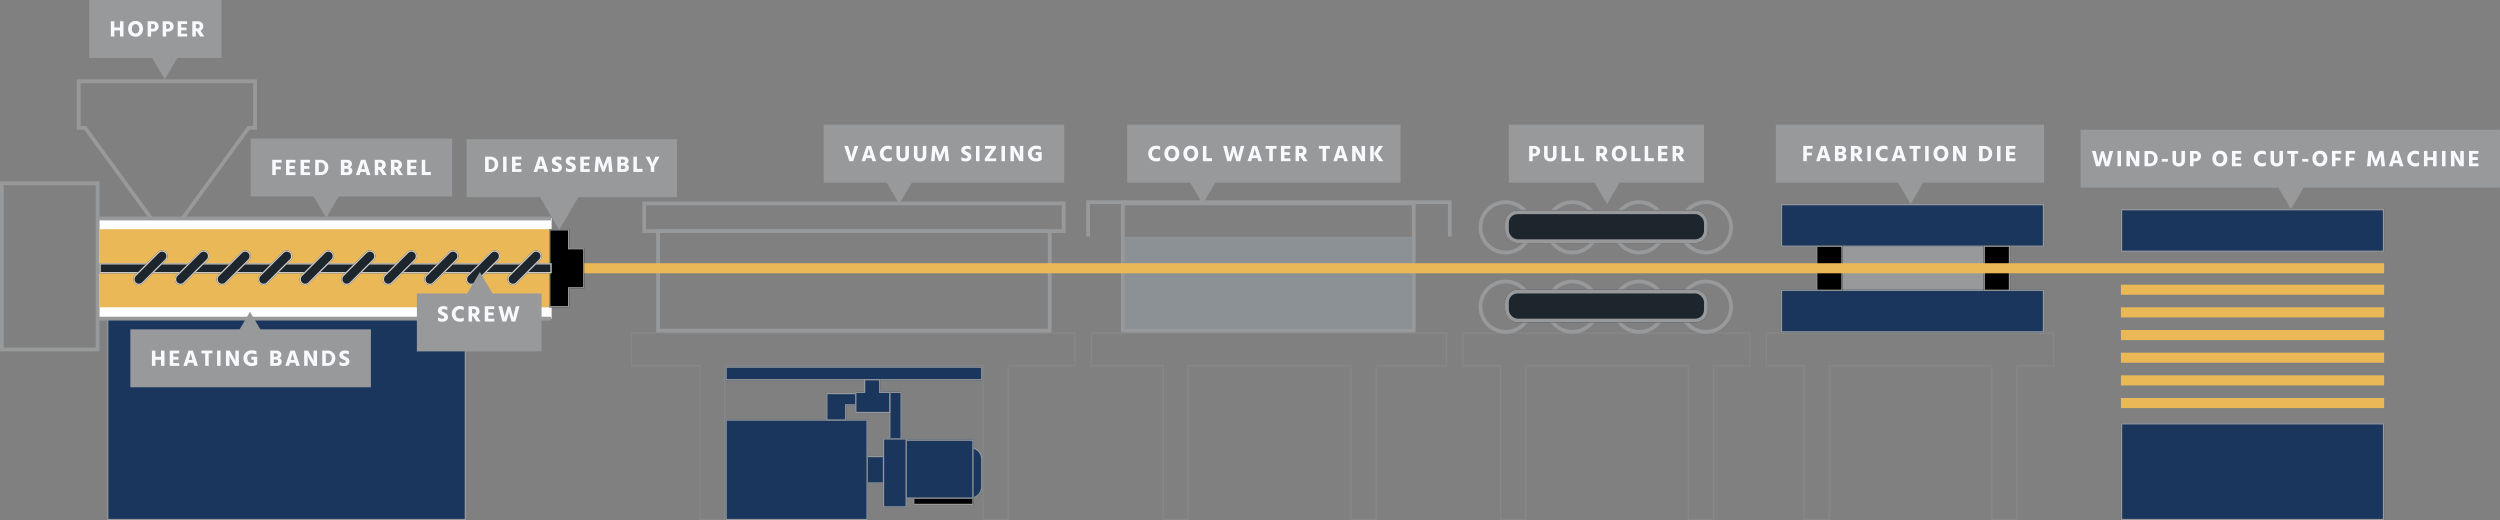 <svg xmlns="http://www.w3.org/2000/svg" xmlns:xlink="http://www.w3.org/1999/xlink" width="1984.998" height="413" viewBox="0 0 1984.998 413"><rect x="0" y="0" width="1984.998" height="413" fill="#808080" stroke="none"/><defs><clipPath id="a"><rect width="209" height="102" fill="none"></rect></clipPath><clipPath id="b"><rect width="330.113" height="31.113" fill="none"></rect></clipPath><clipPath id="c"><rect width="203" height="107" fill="none"></rect></clipPath><clipPath id="d"><rect width="203" height="43" fill="none"></rect></clipPath></defs><g transform="translate(2912 -6230)"><path d="M3,3V132H76V3H3M0,0H79V135H0Z" transform="translate(-2912 6374)" fill="#97999b"></path><path d="M3,3V22H333V3H3M0,0H336V25H0Z" transform="translate(-2402 6390)" fill="#97999b"></path><path d="M3,3V79H311V3H3M0,0H314V82H0Z" transform="translate(-2391 6412)" fill="#97999b"></path><g transform="translate(369.464)"><rect width="228" height="73" transform="translate(-2388.463 6418)" fill="#b0c6d4" opacity="0.256"></rect><path d="M3,3v98H231V3H3M0,0H234V104H0Z" transform="translate(-2391.463 6390)" fill="#97999b"></path><path d="M304.959,27.252h-3V1.5H17.756V27.252h-3V-1.5h290.2Z" transform="translate(-2433.788 6390.5)" fill="#97999b"></path></g><path d="M3,3V37H7.361L71.5,124.91,135.639,37H140V3H3M0,0H143V40h-5.836L71.5,130,5.836,40H0Z" transform="translate(-2851 6293)" fill="#97999b"></path><rect width="31" height="22" transform="translate(-2240 6592)" fill="#1b365d"></rect><path d="M1,1V21H30V1H1M0,0H31V22H0Z" transform="translate(-2240 6592)" fill="#97999b"></path><rect width="285" height="167" transform="translate(-2827 6476)" fill="#1b365d"></rect><path d="M1,1V166H284V1H1M0,0H285V167H0Z" transform="translate(-2827 6476)" fill="#97999b"></path><rect width="204" height="11" transform="translate(-2336 6521)" fill="#1b365d"></rect><path d="M1,1v9H203V1H1M0,0H204V11H0Z" transform="translate(-2336 6521)" fill="#97999b"></path><rect width="113" height="80" transform="translate(-2336 6563)" fill="#1b365d"></rect><path d="M1,1V79H112V1H1M0,0H113V80H0Z" transform="translate(-2336 6563)" fill="#97999b"></path><rect width="19" height="41" rx="9.5" transform="translate(-2151 6585)" fill="#1b365d"></rect><path d="M9.5,1A8.51,8.51,0,0,0,1,9.5v22a8.5,8.5,0,0,0,17,0V9.5A8.51,8.51,0,0,0,9.5,1m0-1A9.5,9.5,0,0,1,19,9.5v22a9.5,9.5,0,0,1-19,0V9.5A9.5,9.5,0,0,1,9.5,0Z" transform="translate(-2151 6585)" fill="#97999b"></path><rect width="10" height="40" transform="translate(-2206 6541)" fill="#1b365d"></rect><path d="M1,1V39H9V1H1M0,0H10V40H0Z" transform="translate(-2206 6541)" fill="#97999b"></path><path d="M0,22V0H25V10H16V22Z" transform="translate(-2256 6542)" fill="#1b365d"></path><path d="M15,21V9h9V1H1V21H15m1,1H0V0H25V10H16Z" transform="translate(-2256 6542)" fill="#97999b"></path><path d="M0,26V9H7V-1H20V9h8V26Z" transform="translate(-2233 6532)" fill="#1b365d"></path><path d="M27,25V10H19V0H8V10H1V25H27m1,1H0V9H7V-1H20V9h8Z" transform="translate(-2233 6532)" fill="#97999b"></path><rect width="359" height="80" transform="translate(-2833 6403)" fill="#fff"></rect><rect width="359" height="62" transform="translate(-2833 6412)" fill="#eab857"></rect><path d="M0,62V0H16V15H28V47H16V62Z" transform="translate(-2476 6412)"></path><path d="M15,61V46H27V16H15V1H1V61H15m1,1H0V0H16V15H28V47H16Z" transform="translate(-2476 6412)" fill="#97999b"></path><rect width="116" height="36" transform="translate(-1450 6425)" fill="#97999b"></rect><rect width="209" height="34" transform="translate(-1498 6392)" fill="#1b365d"></rect><path d="M1,1V33H208V1H1M0,0H209V34H0Z" transform="translate(-1498 6392)" fill="#97999b"></path><rect width="209" height="34" transform="translate(-1498 6460)" fill="#1b365d"></rect><path d="M1,1V33H208V1H1M0,0H209V34H0Z" transform="translate(-1498 6460)" fill="#97999b"></path><g transform="translate(-1 1.837)"><rect width="36" height="21" transform="translate(-1448 6423.163) rotate(90)"></rect><path d="M1,1V20H35V1H1M0,0H36V21H0Z" transform="translate(-1448 6423.163) rotate(90)" fill="#97999b"></path><rect width="36" height="21" transform="translate(-1315 6423.163) rotate(90)"></rect><path d="M1,1V20H35V1H1M0,0H36V21H0Z" transform="translate(-1315 6423.163) rotate(90)" fill="#97999b"></path></g><rect width="1429" height="8" transform="translate(-2448 6439)" fill="#eab857"></rect><g transform="translate(-1228 6456)" clip-path="url(#a)"><g transform="translate(1228 -6451)"><rect width="209" height="8" transform="translate(-1228 6451)" fill="#eab857"></rect></g><g transform="translate(1228 -6433)"><rect width="209" height="8" transform="translate(-1228 6451)" fill="#eab857"></rect></g><g transform="translate(1228 -6415)"><rect width="209" height="8" transform="translate(-1228 6451)" fill="#eab857"></rect></g><g transform="translate(1228 -6397)"><rect width="209" height="8" transform="translate(-1228 6451)" fill="#eab857"></rect></g><g transform="translate(1228 -6379)"><rect width="209" height="8" transform="translate(-1228 6451)" fill="#eab857"></rect></g><g transform="translate(1228 -6361)"><rect width="209" height="8" transform="translate(-1228 6451)" fill="#eab857"></rect></g></g><rect width="359" height="8" transform="translate(-2833 6439)" fill="#1d252d"></rect><path d="M1,1V7H358V1H1M0,0H359V8H0Z" transform="translate(-2833 6439)" fill="#d1cdc9"></path><g transform="translate(-2808.056 6427)" clip-path="url(#b)"><g transform="translate(2808.056 -6427)"><g transform="translate(-2783.308 6427) rotate(45)" fill="#1d252d" stroke="#d1cdc9" stroke-width="1"><rect width="9" height="35" rx="4.5" stroke="none"></rect><rect x="0.5" y="0.5" width="8" height="34" rx="4" fill="none"></rect></g></g><g transform="translate(2841.056 -6427)"><g transform="translate(-2783.308 6427) rotate(45)" fill="#1d252d" stroke="#d1cdc9" stroke-width="1"><rect width="9" height="35" rx="4.5" stroke="none"></rect><rect x="0.5" y="0.5" width="8" height="34" rx="4" fill="none"></rect></g></g><g transform="translate(2874.056 -6427)"><g transform="translate(-2783.308 6427) rotate(45)" fill="#1d252d" stroke="#d1cdc9" stroke-width="1"><rect width="9" height="35" rx="4.5" stroke="none"></rect><rect x="0.5" y="0.5" width="8" height="34" rx="4" fill="none"></rect></g></g><g transform="translate(2907.056 -6427)"><g transform="translate(-2783.308 6427) rotate(45)" fill="#1d252d" stroke="#d1cdc9" stroke-width="1"><rect width="9" height="35" rx="4.5" stroke="none"></rect><rect x="0.5" y="0.5" width="8" height="34" rx="4" fill="none"></rect></g></g><g transform="translate(2940.056 -6427)"><g transform="translate(-2783.308 6427) rotate(45)" fill="#1d252d" stroke="#d1cdc9" stroke-width="1"><rect width="9" height="35" rx="4.5" stroke="none"></rect><rect x="0.5" y="0.5" width="8" height="34" rx="4" fill="none"></rect></g></g><g transform="translate(2973.056 -6427)"><g transform="translate(-2783.308 6427) rotate(45)" fill="#1d252d" stroke="#d1cdc9" stroke-width="1"><rect width="9" height="35" rx="4.5" stroke="none"></rect><rect x="0.5" y="0.5" width="8" height="34" rx="4" fill="none"></rect></g></g><g transform="translate(3006.056 -6427)"><g transform="translate(-2783.308 6427) rotate(45)" fill="#1d252d" stroke="#d1cdc9" stroke-width="1"><rect width="9" height="35" rx="4.5" stroke="none"></rect><rect x="0.5" y="0.5" width="8" height="34" rx="4" fill="none"></rect></g></g><g transform="translate(3039.056 -6427)"><g transform="translate(-2783.308 6427) rotate(45)" fill="#1d252d" stroke="#d1cdc9" stroke-width="1"><rect width="9" height="35" rx="4.5" stroke="none"></rect><rect x="0.5" y="0.5" width="8" height="34" rx="4" fill="none"></rect></g></g><g transform="translate(3072.056 -6427)"><g transform="translate(-2783.308 6427) rotate(45)" fill="#1d252d" stroke="#d1cdc9" stroke-width="1"><rect width="9" height="35" rx="4.5" stroke="none"></rect><rect x="0.5" y="0.5" width="8" height="34" rx="4" fill="none"></rect></g></g><g transform="translate(3105.056 -6427)"><g transform="translate(-2783.308 6427) rotate(45)" fill="#1d252d" stroke="#d1cdc9" stroke-width="1"><rect width="9" height="35" rx="4.5" stroke="none"></rect><rect x="0.5" y="0.5" width="8" height="34" rx="4" fill="none"></rect></g></g><g transform="translate(3138.056 -6427)"><g transform="translate(-2783.308 6427) rotate(45)" fill="#1d252d" stroke="#d1cdc9" stroke-width="1"><rect width="9" height="35" rx="4.5" stroke="none"></rect><rect x="0.5" y="0.5" width="8" height="34" rx="4" fill="none"></rect></g></g></g><rect width="48" height="9" transform="translate(-2187 6622)"></rect><path d="M1,1V8H47V1H1M0,0H48V9H0Z" transform="translate(-2187 6622)" fill="#97999b"></path><g transform="translate(-4052.14 4913.998)"><path d="M2351,20430h-50v-46h105v46h-35l-10,17Z" transform="translate(-1090 -19068)" fill="#97999b"></path><g transform="translate(584 120)"><path d="M8.388-12.132h2.79V0H8.388V-4.842H3.942V0H1.17V-12.132H3.942V-7.2H8.388Zm6.48,6.03a6.327,6.327,0,0,1,1.611-4.509,5.6,5.6,0,0,1,4.293-1.719,5.613,5.613,0,0,1,4.3,1.71,6.341,6.341,0,0,1,1.6,4.518,6.327,6.327,0,0,1-1.611,4.509A5.6,5.6,0,0,1,20.772.126a5.613,5.613,0,0,1-4.3-1.71A6.341,6.341,0,0,1,14.868-6.1ZM18.63-8.8a4.206,4.206,0,0,0-.792,2.7,4.244,4.244,0,0,0,.792,2.709,2.589,2.589,0,0,0,2.142,1,2.589,2.589,0,0,0,2.142-1A4.244,4.244,0,0,0,23.706-6.1a4.244,4.244,0,0,0-.792-2.709,2.589,2.589,0,0,0-2.142-1A2.581,2.581,0,0,0,18.63-8.8ZM33.138-6.12h.918q2.2,0,2.2-2,0-1.8-2.034-1.8h-1.08Zm-2.772-6.012h4.176A4.677,4.677,0,0,1,37.809-11a3.717,3.717,0,0,1,1.251,2.88,3.823,3.823,0,0,1-1.305,3.1,4.821,4.821,0,0,1-3.213,1.1h-1.4V0H30.366ZM45.072-6.12h.918q2.2,0,2.2-2,0-1.8-2.034-1.8h-1.08ZM42.3-12.132h4.176A4.677,4.677,0,0,1,49.743-11a3.717,3.717,0,0,1,1.251,2.88,3.823,3.823,0,0,1-1.3,3.1,4.821,4.821,0,0,1-3.213,1.1h-1.4V0H42.3ZM57.024-2.214h4.752V0H54.234V-12.132H61.7v2.214h-4.68v2.754H61.2v2.2H57.024ZM68.6-9.882v3.42h1.314a1.575,1.575,0,0,0,1.8-1.764,1.589,1.589,0,0,0-.468-1.215,1.788,1.788,0,0,0-1.278-.441ZM72.072,0,69.444-4.212H68.6V0H65.826V-12.132H70.02a4.78,4.78,0,0,1,3.267,1.08A3.557,3.557,0,0,1,74.52-8.244a3.592,3.592,0,0,1-2.214,3.582L75.384,0Z" transform="translate(643 1225)" fill="#f8f9fc"></path></g></g><g transform="translate(-3924.001 5023.998)"><path d="M2351,20430h-50v-46h160v46h-90l-10,17Z" transform="translate(-1090 -19068)" fill="#97999b"></path><g transform="translate(584 120)"><path d="M8.568-9.918H3.96v3.132H7.974v2.214H3.96V0H1.17V-12.132h7.4Zm6.3,7.7H19.62V0H12.078V-12.132h7.47v2.214h-4.68v2.754h4.176v2.2H14.868Zm11.592,0h4.752V0H23.67V-12.132h7.47v2.214H26.46v2.754h4.176v2.2H26.46Zm11.646-.054h1.26a3.241,3.241,0,0,0,2.583-1.044,4.356,4.356,0,0,0,.909-2.952,3.653,3.653,0,0,0-.918-2.6,3.376,3.376,0,0,0-2.592-.981H38.106Zm-2.844-9.864h4.176a6.191,6.191,0,0,1,4.482,1.683,5.577,5.577,0,0,1,1.746,4.185,6.111,6.111,0,0,1-1.719,4.59A6.236,6.236,0,0,1,39.4,0h-4.14ZM58.428-2.214h1.458q2.052,0,2.052-1.4T59.9-5.022H58.428Zm0-7.7V-7.2h1.026a2.776,2.776,0,0,0,1.629-.4,1.229,1.229,0,0,0,.549-1.044q0-1.278-1.728-1.278Zm-2.772-2.214h4.716a4.389,4.389,0,0,1,3.042.945,3.1,3.1,0,0,1,1.044,2.4,2.846,2.846,0,0,1-.5,1.674,2.462,2.462,0,0,1-1.314.972,2.706,2.706,0,0,1,2.106,2.844A3.036,3.036,0,0,1,63.711-.927,4.068,4.068,0,0,1,60.894,0H55.656ZM71.892-4.716h2.916l-.126-.432q-.522-1.764-.855-3.006t-.4-1.6l-.072-.36a51.115,51.115,0,0,1-1.332,4.968ZM76.212,0l-.738-2.484H71.226L70.488,0h-2.9l4.05-12.132h3.492L79.182,0Zm9.126-9.882v3.42h1.314a1.575,1.575,0,0,0,1.8-1.764,1.589,1.589,0,0,0-.468-1.215,1.788,1.788,0,0,0-1.278-.441ZM88.812,0,86.184-4.212h-.846V0H82.566V-12.132H86.76a4.78,4.78,0,0,1,3.267,1.08A3.557,3.557,0,0,1,91.26-8.244a3.592,3.592,0,0,1-2.214,3.582L92.124,0ZM98.19-9.882v3.42H99.5a1.575,1.575,0,0,0,1.8-1.764,1.589,1.589,0,0,0-.468-1.215,1.788,1.788,0,0,0-1.278-.441ZM101.664,0,99.036-4.212H98.19V0H95.418V-12.132h4.194a4.78,4.78,0,0,1,3.267,1.08,3.557,3.557,0,0,1,1.233,2.808A3.592,3.592,0,0,1,101.9-4.662L104.976,0Zm9.4-2.214h4.752V0H108.27V-12.132h7.47v2.214h-4.68v2.754h4.176v2.2H111.06Zm11.574-.216h4.482V0h-7.254V-12.132h2.772Z" transform="translate(643 1225)" fill="#f8f9fc"></path></g></g><g transform="translate(-3742.499 5021.5)"><path d="M2349.205,20433H2291v-46h167v46h-78.206l-15.294,26Z" transform="translate(-1090 -19068)" fill="#97999b"></path><path d="M4.014-2.268h1.26A3.241,3.241,0,0,0,7.857-3.312a4.356,4.356,0,0,0,.909-2.952,3.653,3.653,0,0,0-.918-2.6,3.376,3.376,0,0,0-2.592-.981H4.014ZM1.17-12.132H5.346a6.192,6.192,0,0,1,4.482,1.683,5.577,5.577,0,0,1,1.746,4.185,6.111,6.111,0,0,1-1.719,4.59A6.236,6.236,0,0,1,5.31,0H1.17ZM15.444,0V-12.132h2.772V0Zm9.882-2.214h4.752V0H22.536V-12.132h7.47v2.214h-4.68v2.754H29.5v2.2H25.326Zm18.648-2.5H46.89l-.126-.432q-.522-1.764-.855-3.006t-.405-1.6l-.072-.36A51.115,51.115,0,0,1,44.1-5.148ZM48.294,0l-.738-2.484H43.308L42.57,0h-2.9l4.05-12.132h3.492L51.264,0ZM61.65-11.592V-9a5.946,5.946,0,0,0-3.024-.846,1.713,1.713,0,0,0-1.071.288.9.9,0,0,0-.369.738,1.008,1.008,0,0,0,.45.8,6.57,6.57,0,0,0,1.35.747q.558.252.927.441a7.46,7.46,0,0,1,.846.522,3.312,3.312,0,0,1,.756.7,3.494,3.494,0,0,1,.477.909,3.373,3.373,0,0,1,.2,1.17A3.307,3.307,0,0,1,60.984-.873,4.805,4.805,0,0,1,57.78.144a7.1,7.1,0,0,1-3.492-.756V-3.4A5.842,5.842,0,0,0,57.78-2.214a1.613,1.613,0,0,0,1.044-.333,1.066,1.066,0,0,0,.414-.873,1.074,1.074,0,0,0-.054-.342.787.787,0,0,0-.2-.306,2.44,2.44,0,0,0-.279-.243,3.139,3.139,0,0,0-.4-.234q-.261-.135-.441-.225t-.531-.252q-.351-.162-.567-.252a5.686,5.686,0,0,1-1.881-1.332,3.034,3.034,0,0,1-.711-2.106,3.136,3.136,0,0,1,1.152-2.529,4.821,4.821,0,0,1,3.186-.963A7.365,7.365,0,0,1,61.65-11.592Zm11.052,0V-9a5.946,5.946,0,0,0-3.024-.846,1.713,1.713,0,0,0-1.071.288.9.9,0,0,0-.369.738,1.008,1.008,0,0,0,.45.8,6.571,6.571,0,0,0,1.35.747q.558.252.927.441a7.46,7.46,0,0,1,.846.522,3.312,3.312,0,0,1,.756.7,3.494,3.494,0,0,1,.477.909,3.373,3.373,0,0,1,.2,1.17A3.307,3.307,0,0,1,72.036-.873a4.805,4.805,0,0,1-3.2,1.017A7.1,7.1,0,0,1,65.34-.612V-3.4a5.842,5.842,0,0,0,3.492,1.188,1.613,1.613,0,0,0,1.044-.333,1.066,1.066,0,0,0,.414-.873,1.074,1.074,0,0,0-.054-.342.787.787,0,0,0-.2-.306,2.44,2.44,0,0,0-.279-.243,3.138,3.138,0,0,0-.4-.234q-.261-.135-.441-.225t-.531-.252q-.351-.162-.567-.252a5.686,5.686,0,0,1-1.881-1.332,3.034,3.034,0,0,1-.711-2.106,3.136,3.136,0,0,1,1.152-2.529A4.821,4.821,0,0,1,69.57-12.2,7.365,7.365,0,0,1,72.7-11.592Zm6.84,9.378h4.752V0H76.752V-12.132h7.47v2.214h-4.68v2.754h4.176v2.2H79.542ZM88.074,0l1.044-12.132H92.16L93.852-7.74q.432,1.1.738,2.016t.4,1.3l.09.36a32.166,32.166,0,0,1,1.26-3.672l1.71-4.392h3.042L102.348,0H99.576l-.45-4.7-.234-3.546q-.468,1.35-1.3,3.546L95.886-.126H94.248L92.556-4.7q-.414-1.116-.7-2T91.476-7.92l-.09-.324q0,1.278-.162,3.546L90.846,0ZM108.99-2.214h1.458q2.052,0,2.052-1.4t-2.034-1.4H108.99Zm0-7.7V-7.2h1.026a2.776,2.776,0,0,0,1.629-.4,1.228,1.228,0,0,0,.549-1.044q0-1.278-1.728-1.278Zm-2.772-2.214h4.716a4.389,4.389,0,0,1,3.042.945,3.1,3.1,0,0,1,1.044,2.4,2.846,2.846,0,0,1-.5,1.674,2.462,2.462,0,0,1-1.314.972,2.706,2.706,0,0,1,2.106,2.844,3.036,3.036,0,0,1-1.035,2.367A4.068,4.068,0,0,1,111.456,0h-5.238Zm15.462,9.7h4.482V0h-7.254V-12.132h2.772Zm17.982-9.7-4.194,7.668V0H132.7V-4.446l-4.14-7.686h3.24l.738,1.764q.576,1.368.954,2.34t.486,1.26l.09.288a28.807,28.807,0,0,1,1.584-3.888l.792-1.764Z" transform="translate(1214.499 1345)" fill="#f8f9fc"></path></g><g transform="translate(0 -1)" opacity="0.302"><path d="M299,149V27h53V2H1V27H55V149H74V27H280V149h19m1,1H279V28H75V150H54V28H0V1H353V28H300Z" transform="translate(-2411 6494)" fill="#97999b"></path></g><g transform="translate(365 -1)" opacity="0.302"><path d="M-139,149V27h56V2H-364V27h57V149h19V27h130V149h19m1,1h-21V28H-287V150h-21V28h-57V1H-82V28h-56Z" transform="translate(-2046 6494)" fill="#97999b"></path></g><g transform="translate(633 -1)" opacity="0.302"><path d="M-434,149V27h29V2H-632V27h30V149h19V27h130V149h19m1,1h-21V28H-582V150h-21V28h-30V1h229V28h-29Z" transform="translate(-1751 6494)" fill="#97999b"></path></g><g transform="translate(874 -1)" opacity="0.302"><path d="M-675,149V27h29V2H-873V27h30V149h19V27h130V149h19m1,1h-21V28H-823V150h-21V28h-30V1h229V28h-29Z" transform="translate(-1510 6494)" fill="#97999b"></path></g><rect width="67" height="47" transform="translate(-2206 6579)" fill="#1b365d"></rect><path d="M1,1V46H66V1H1M0,0H67V47H0Z" transform="translate(-2206 6579)" fill="#97999b"></path><rect width="19" height="55" transform="translate(-2211 6578)" fill="#1b365d"></rect><path d="M1,1V54H18V1H1M0,0H19V55H0Z" transform="translate(-2211 6578)" fill="#97999b"></path><rect width="209" height="34" transform="translate(-1228 6396)" fill="#1b365d"></rect><path d="M1,1V33H208V1H1M0,0H209V34H0Z" transform="translate(-1228 6396)" fill="#97999b"></path><rect width="209" height="77" transform="translate(-1228 6566)" fill="#1b365d"></rect><path d="M1,1V76H208V1H1M0,0H209V77H0Z" transform="translate(-1228 6566)" fill="#97999b"></path><g transform="translate(-1738 6389)" clip-path="url(#c)"><g transform="translate(1738 -6390)"><g transform="translate(-1738 6390)" clip-path="url(#d)"><g transform="translate(1735 -6390)"><g transform="translate(-1735 6390)" fill="none" stroke="#97999b" stroke-width="3"><circle cx="21.5" cy="21.5" r="21.5" stroke="none"></circle><circle cx="21.5" cy="21.5" r="20" fill="none"></circle></g></g><g transform="translate(1788 -6390)"><g transform="translate(-1735 6390)" fill="none" stroke="#97999b" stroke-width="3"><circle cx="21.5" cy="21.5" r="21.5" stroke="none"></circle><circle cx="21.5" cy="21.5" r="20" fill="none"></circle></g></g><g transform="translate(1841 -6390)"><g transform="translate(-1735 6390)" fill="none" stroke="#97999b" stroke-width="3"><circle cx="21.5" cy="21.5" r="21.5" stroke="none"></circle><circle cx="21.5" cy="21.5" r="20" fill="none"></circle></g></g><g transform="translate(1894 -6390)"><g transform="translate(-1735 6390)" fill="none" stroke="#97999b" stroke-width="3"><circle cx="21.5" cy="21.5" r="21.5" stroke="none"></circle><circle cx="21.5" cy="21.5" r="20" fill="none"></circle></g></g></g><g transform="translate(-1717 6398)" fill="#1d252d" stroke="#97999b" stroke-width="3"><rect width="161" height="26" rx="10" stroke="none"></rect><rect x="1.5" y="1.5" width="158" height="23" rx="8.5" fill="none"></rect></g></g><g transform="translate(1738 -6327)"><g transform="translate(-1738 6390)" clip-path="url(#d)"><g transform="translate(1735 -6390)"><g transform="translate(-1735 6390)" fill="none" stroke="#97999b" stroke-width="3"><circle cx="21.5" cy="21.5" r="21.5" stroke="none"></circle><circle cx="21.5" cy="21.5" r="20" fill="none"></circle></g></g><g transform="translate(1788 -6390)"><g transform="translate(-1735 6390)" fill="none" stroke="#97999b" stroke-width="3"><circle cx="21.5" cy="21.5" r="21.5" stroke="none"></circle><circle cx="21.5" cy="21.5" r="20" fill="none"></circle></g></g><g transform="translate(1841 -6390)"><g transform="translate(-1735 6390)" fill="none" stroke="#97999b" stroke-width="3"><circle cx="21.5" cy="21.5" r="21.5" stroke="none"></circle><circle cx="21.5" cy="21.5" r="20" fill="none"></circle></g></g><g transform="translate(1894 -6390)"><g transform="translate(-1735 6390)" fill="none" stroke="#97999b" stroke-width="3"><circle cx="21.5" cy="21.5" r="21.5" stroke="none"></circle><circle cx="21.5" cy="21.5" r="20" fill="none"></circle></g></g></g><g transform="translate(-1717 6398)" fill="#1d252d" stroke="#97999b" stroke-width="3"><rect width="161" height="26" rx="10" stroke="none"></rect><rect x="1.5" y="1.5" width="158" height="23" rx="8.5" fill="none"></rect></g></g></g><path d="M359,1.5H0v-3H359Z" transform="translate(-2833.5 6403.5)" fill="#97999b"></path><path d="M359,1.5H0v-3H359Z" transform="translate(-2833.5 6483)" fill="#97999b"></path><g transform="translate(-3792 5147)"><path d="M2301,20430v-46h40l10-17,10,17h39v46Z" transform="translate(-1090 -19068)" fill="#97999b"></path><g transform="translate(584 120)"><path d="M8.172-11.592V-9a5.946,5.946,0,0,0-3.024-.846,1.713,1.713,0,0,0-1.071.288.9.9,0,0,0-.369.738,1.008,1.008,0,0,0,.45.8,6.57,6.57,0,0,0,1.35.747q.558.252.927.441a7.46,7.46,0,0,1,.846.522,3.312,3.312,0,0,1,.756.7,3.494,3.494,0,0,1,.477.909,3.373,3.373,0,0,1,.2,1.17A3.307,3.307,0,0,1,7.506-.873,4.805,4.805,0,0,1,4.3.144,7.1,7.1,0,0,1,.81-.612V-3.4A5.842,5.842,0,0,0,4.3-2.214a1.613,1.613,0,0,0,1.044-.333A1.066,1.066,0,0,0,5.76-3.42a1.074,1.074,0,0,0-.054-.342.787.787,0,0,0-.2-.306,2.44,2.44,0,0,0-.279-.243,3.139,3.139,0,0,0-.4-.234q-.261-.135-.441-.225t-.531-.252q-.351-.162-.567-.252A5.686,5.686,0,0,1,1.413-6.606,3.034,3.034,0,0,1,.7-8.712a3.136,3.136,0,0,1,1.152-2.529A4.821,4.821,0,0,1,5.04-12.2,7.365,7.365,0,0,1,8.172-11.592Zm13.014-.018v2.664a5.636,5.636,0,0,0-3.006-.828,3.28,3.28,0,0,0-2.448,1.017,3.742,3.742,0,0,0-.99,2.727,3.569,3.569,0,0,0,.99,2.655,3.476,3.476,0,0,0,2.556.981,4.844,4.844,0,0,0,2.9-.864V-.54a6.031,6.031,0,0,1-3.168.684,6.182,6.182,0,0,1-4.455-1.719A5.9,5.9,0,0,1,11.772-6.03a6.131,6.131,0,0,1,1.737-4.518,6.106,6.106,0,0,1,4.527-1.746A5.989,5.989,0,0,1,21.186-11.61Zm6.642,1.728v3.42h1.314a1.575,1.575,0,0,0,1.8-1.764,1.589,1.589,0,0,0-.468-1.215A1.788,1.788,0,0,0,29.2-9.882ZM31.3,0,28.674-4.212h-.846V0H25.056V-12.132H29.25a4.78,4.78,0,0,1,3.267,1.08A3.557,3.557,0,0,1,33.75-8.244a3.592,3.592,0,0,1-2.214,3.582L34.614,0Zm9.4-2.214H45.45V0H37.908V-12.132h7.47v2.214H40.7v2.754h4.176v2.2H40.7Zm15.39-9.738H58.14l1.188,4.284q.378,1.35.675,2.511t.4,1.647l.108.486q.234-1.6,1.008-4.662l1.116-4.446h2.826L62.226,0h-3.1L58.068-3.834q-.378-1.386-.621-2.34T57.15-7.4l-.036-.27a27.331,27.331,0,0,1-.972,3.834L55.026,0h-3.1L48.672-12.132h2.916L52.7-7.668q.36,1.44.594,2.6t.288,1.611l.072.432q.306-1.4,1.224-4.644Z" transform="translate(643 1218.294)" fill="#f8f9fc"></path></g></g><g transform="translate(-4019.557 5175.499)"><path d="M2301.056,20430v-46h86.765l8.233-14,8.235,14h87.768v46Z" transform="translate(-1090 -19068)" fill="#97999b"></path><g transform="translate(584 120)"><path d="M8.388-12.132h2.79V0H8.388V-4.842H3.942V0H1.17V-12.132H3.942V-7.2H8.388Zm9.72,9.918H22.86V0H15.318V-12.132h7.47v2.214h-4.68v2.754h4.176v2.2H18.108Zm12.348-2.5h2.916l-.126-.432q-.522-1.764-.855-3.006t-.4-1.6l-.072-.36a51.114,51.114,0,0,1-1.332,4.968ZM34.776,0l-.738-2.484H29.79L29.052,0h-2.9L30.2-12.132H33.7L37.746,0ZM49.212-12.132V-9.9H46.26V0H43.47V-9.9H40.5v-2.232ZM52.9,0V-12.132h2.772V0Zm7.092,0V-12.132h3.042L65.862-7.11q.594,1.062,1.035,1.989a13.74,13.74,0,0,1,.567,1.305l.144.4a29.167,29.167,0,0,1-.18-3.69v-5.022H70.2V0H67.158l-2.9-5.022q-.576-.972-1.017-1.917t-.6-1.395l-.144-.45a23.129,23.129,0,0,1,.27,3.762V0ZM84.8-7.236v6.12A7.2,7.2,0,0,1,80.442.144,6.713,6.713,0,0,1,75.708-1.53,5.886,5.886,0,0,1,73.89-6.084a5.829,5.829,0,0,1,1.9-4.554,6.924,6.924,0,0,1,4.815-1.71,7.767,7.767,0,0,1,3.546.756V-8.82A7.05,7.05,0,0,0,80.6-9.81a3.655,3.655,0,0,0-2.718,1.017,3.68,3.68,0,0,0-1.008,2.709,3.711,3.711,0,0,0,.99,2.718,3.612,3.612,0,0,0,2.7,1.008,5.147,5.147,0,0,0,1.53-.234V-4.878H80.136V-7.236ZM97.92-2.214h1.458q2.052,0,2.052-1.4T99.4-5.022H97.92Zm0-7.7V-7.2h1.026a2.776,2.776,0,0,0,1.629-.4,1.228,1.228,0,0,0,.549-1.044q0-1.278-1.728-1.278Zm-2.772-2.214h4.716a4.389,4.389,0,0,1,3.042.945,3.1,3.1,0,0,1,1.044,2.4,2.846,2.846,0,0,1-.5,1.674,2.462,2.462,0,0,1-1.314.972,2.706,2.706,0,0,1,2.106,2.844A3.036,3.036,0,0,1,103.2-.927,4.068,4.068,0,0,1,100.386,0H95.148Zm16.236,7.416H114.3l-.126-.432q-.522-1.764-.855-3.006t-.4-1.6l-.072-.36a51.113,51.113,0,0,1-1.332,4.968ZM115.7,0l-.738-2.484h-4.248L109.98,0h-2.9l4.05-12.132h3.492L118.674,0Zm6.354,0V-12.132H125.1l2.826,5.022q.594,1.062,1.035,1.989a13.736,13.736,0,0,1,.567,1.305l.144.4a29.169,29.169,0,0,1-.18-3.69v-5.022h2.772V0h-3.042l-2.9-5.022q-.576-.972-1.017-1.917t-.6-1.395l-.144-.45a23.129,23.129,0,0,1,.27,3.762V0Zm17.19-2.268h1.26a3.241,3.241,0,0,0,2.583-1.044A4.356,4.356,0,0,0,144-6.264a3.653,3.653,0,0,0-.918-2.6,3.376,3.376,0,0,0-2.592-.981h-1.242ZM136.4-12.132h4.176a6.192,6.192,0,0,1,4.482,1.683,5.577,5.577,0,0,1,1.746,4.185,6.111,6.111,0,0,1-1.719,4.59A6.236,6.236,0,0,1,140.544,0H136.4Zm21.1.54V-9a5.946,5.946,0,0,0-3.024-.846,1.713,1.713,0,0,0-1.071.288.9.9,0,0,0-.369.738,1.008,1.008,0,0,0,.45.8,6.571,6.571,0,0,0,1.35.747q.558.252.927.441a7.461,7.461,0,0,1,.846.522,3.312,3.312,0,0,1,.756.7,3.494,3.494,0,0,1,.477.909,3.373,3.373,0,0,1,.2,1.17,3.307,3.307,0,0,1-1.206,2.655,4.805,4.805,0,0,1-3.2,1.017,7.1,7.1,0,0,1-3.492-.756V-3.4a5.842,5.842,0,0,0,3.492,1.188,1.613,1.613,0,0,0,1.044-.333,1.066,1.066,0,0,0,.414-.873,1.075,1.075,0,0,0-.054-.342.787.787,0,0,0-.2-.306,2.44,2.44,0,0,0-.279-.243,3.14,3.14,0,0,0-.4-.234q-.261-.135-.441-.225t-.531-.252q-.351-.162-.567-.252a5.686,5.686,0,0,1-1.881-1.332,3.034,3.034,0,0,1-.711-2.106,3.136,3.136,0,0,1,1.152-2.529,4.821,4.821,0,0,1,3.186-.963A7.365,7.365,0,0,1,157.5-11.592Z" transform="translate(643 1225)" fill="#f8f9fc"></path></g></g><g transform="translate(-3469.001 5012.998)"><path d="M2351,20430h-50v-46h191v46H2371l-10,17Z" transform="translate(-1090 -19068)" fill="#97999b"></path><path d="M11.52-12.132,7.434,0H4.374L.342-12.132H3.33L4.788-7.29q.4,1.3.684,2.493T5.85-3.06l.09.558A36.434,36.434,0,0,1,7.11-7.29l1.458-4.842Zm6.858,7.416h2.916l-.126-.432q-.522-1.764-.855-3.006t-.4-1.6l-.072-.36A51.114,51.114,0,0,1,18.5-5.148ZM22.7,0,21.96-2.484H17.712L16.974,0h-2.9l4.05-12.132h3.492L25.668,0ZM38.016-11.61v2.664a5.636,5.636,0,0,0-3.006-.828,3.28,3.28,0,0,0-2.448,1.017,3.742,3.742,0,0,0-.99,2.727,3.569,3.569,0,0,0,.99,2.655,3.476,3.476,0,0,0,2.556.981,4.844,4.844,0,0,0,2.9-.864V-.54a6.031,6.031,0,0,1-3.168.684,6.182,6.182,0,0,1-4.455-1.719A5.9,5.9,0,0,1,28.6-6.03a6.131,6.131,0,0,1,1.737-4.518,6.106,6.106,0,0,1,4.527-1.746A5.989,5.989,0,0,1,38.016-11.61ZM48.888-4.68v-7.452H51.66V-4.7a4.737,4.737,0,0,1-1.332,3.627A5.046,5.046,0,0,1,46.728.18a5.083,5.083,0,0,1-3.582-1.242,4.531,4.531,0,0,1-1.35-3.51v-7.56h2.772V-4.59q0,2.25,2.16,2.25T48.888-4.68Zm13.824,0v-7.452h2.772V-4.7a4.737,4.737,0,0,1-1.332,3.627A5.046,5.046,0,0,1,60.552.18,5.083,5.083,0,0,1,56.97-1.062a4.531,4.531,0,0,1-1.35-3.51v-7.56h2.772V-4.59q0,2.25,2.16,2.25T62.712-4.68ZM69.264,0l1.044-12.132H73.35L75.042-7.74q.432,1.1.738,2.016t.4,1.3l.09.36a32.166,32.166,0,0,1,1.26-3.672l1.71-4.392h3.042L83.538,0H80.766l-.45-4.7-.234-3.546q-.468,1.35-1.3,3.546L77.076-.126H75.438L73.746-4.7q-.414-1.116-.7-2T72.666-7.92l-.09-.324q0,1.278-.162,3.546L72.036,0ZM100.71-11.592V-9a5.946,5.946,0,0,0-3.024-.846,1.713,1.713,0,0,0-1.071.288.9.9,0,0,0-.369.738,1.008,1.008,0,0,0,.45.8,6.571,6.571,0,0,0,1.35.747q.558.252.927.441a7.46,7.46,0,0,1,.846.522,3.312,3.312,0,0,1,.756.7,3.494,3.494,0,0,1,.477.909,3.373,3.373,0,0,1,.2,1.17,3.307,3.307,0,0,1-1.206,2.655A4.805,4.805,0,0,1,96.84.144a7.1,7.1,0,0,1-3.492-.756V-3.4A5.842,5.842,0,0,0,96.84-2.214a1.613,1.613,0,0,0,1.044-.333A1.066,1.066,0,0,0,98.3-3.42a1.074,1.074,0,0,0-.054-.342.787.787,0,0,0-.2-.306,2.44,2.44,0,0,0-.279-.243,3.138,3.138,0,0,0-.4-.234q-.261-.135-.441-.225T96.4-5.022q-.351-.162-.567-.252a5.686,5.686,0,0,1-1.881-1.332,3.034,3.034,0,0,1-.711-2.106,3.136,3.136,0,0,1,1.152-2.529,4.821,4.821,0,0,1,3.186-.963A7.365,7.365,0,0,1,100.71-11.592ZM104.94,0V-12.132h2.772V0Zm15.8-12.132v1.962l-5.472,7.938h5.688V0h-9.018V-2.034L117.378-9.9H112.05v-2.232ZM125.19,0V-12.132h2.772V0Zm7.092,0V-12.132h3.042L138.15-7.11q.594,1.062,1.035,1.989a13.736,13.736,0,0,1,.567,1.305l.144.4a29.169,29.169,0,0,1-.18-3.69v-5.022h2.772V0h-3.042l-2.9-5.022q-.576-.972-1.017-1.917t-.6-1.395l-.144-.45a23.128,23.128,0,0,1,.27,3.762V0Zm24.8-7.236v6.12A7.2,7.2,0,0,1,152.73.144,6.713,6.713,0,0,1,148-1.53a5.886,5.886,0,0,1-1.818-4.554,5.829,5.829,0,0,1,1.9-4.554,6.924,6.924,0,0,1,4.815-1.71,7.766,7.766,0,0,1,3.546.756V-8.82a7.05,7.05,0,0,0-3.546-.99,3.655,3.655,0,0,0-2.718,1.017,3.68,3.68,0,0,0-1.008,2.709,3.711,3.711,0,0,0,.99,2.718,3.612,3.612,0,0,0,2.7,1.008,5.147,5.147,0,0,0,1.53-.234V-4.878h-1.962V-7.236Z" transform="translate(1227 1345)" fill="#f8f9fc"></path></g><g transform="translate(-3228.001 5012.998)"><path d="M2351,20430h-50v-46h217v46H2371l-10,17Z" transform="translate(-1090 -19068)" fill="#97999b"></path><path d="M10.134-11.61v2.664a5.636,5.636,0,0,0-3.006-.828A3.28,3.28,0,0,0,4.68-8.757,3.742,3.742,0,0,0,3.69-6.03a3.569,3.569,0,0,0,.99,2.655,3.476,3.476,0,0,0,2.556.981,4.844,4.844,0,0,0,2.9-.864V-.54A6.031,6.031,0,0,1,6.966.144,6.182,6.182,0,0,1,2.511-1.575,5.9,5.9,0,0,1,.72-6.03a6.131,6.131,0,0,1,1.737-4.518,6.106,6.106,0,0,1,4.527-1.746A5.989,5.989,0,0,1,10.134-11.61ZM13.554-6.1a6.327,6.327,0,0,1,1.611-4.509,5.6,5.6,0,0,1,4.293-1.719,5.613,5.613,0,0,1,4.3,1.71,6.341,6.341,0,0,1,1.6,4.518,6.327,6.327,0,0,1-1.611,4.509A5.6,5.6,0,0,1,19.458.126a5.613,5.613,0,0,1-4.3-1.71A6.341,6.341,0,0,1,13.554-6.1Zm3.762-2.7a4.206,4.206,0,0,0-.792,2.7,4.244,4.244,0,0,0,.792,2.709,2.589,2.589,0,0,0,2.142,1,2.589,2.589,0,0,0,2.142-1A4.244,4.244,0,0,0,22.392-6.1,4.244,4.244,0,0,0,21.6-8.811a2.589,2.589,0,0,0-2.142-1A2.581,2.581,0,0,0,17.316-8.8ZM28.6-6.1a6.327,6.327,0,0,1,1.611-4.509,5.6,5.6,0,0,1,4.293-1.719,5.613,5.613,0,0,1,4.3,1.71A6.341,6.341,0,0,1,40.41-6.1,6.327,6.327,0,0,1,38.8-1.593,5.6,5.6,0,0,1,34.506.126a5.613,5.613,0,0,1-4.3-1.71A6.341,6.341,0,0,1,28.6-6.1Zm3.762-2.7a4.206,4.206,0,0,0-.792,2.7,4.244,4.244,0,0,0,.792,2.709,2.589,2.589,0,0,0,2.142,1,2.589,2.589,0,0,0,2.142-1A4.244,4.244,0,0,0,37.44-6.1a4.244,4.244,0,0,0-.792-2.709,2.589,2.589,0,0,0-2.142-1A2.581,2.581,0,0,0,32.364-8.8ZM46.872-2.43h4.482V0H44.1V-12.132h2.772Zm20.7-9.522h2.052l1.188,4.284q.378,1.35.675,2.511t.4,1.647L72-3.024q.234-1.6,1.008-4.662l1.116-4.446H76.95L73.71,0h-3.1L69.552-3.834q-.378-1.386-.621-2.34t-.3-1.224l-.036-.27a27.332,27.332,0,0,1-.972,3.834L66.51,0h-3.1L60.156-12.132h2.916l1.116,4.464q.36,1.44.594,2.6t.288,1.611l.072.432q.306-1.4,1.224-4.644ZM83.808-4.716h2.916L86.6-5.148q-.522-1.764-.855-3.006t-.4-1.6l-.072-.36a51.115,51.115,0,0,1-1.332,4.968ZM88.128,0,87.39-2.484H83.142L82.4,0h-2.9l4.05-12.132h3.492L91.1,0Zm14.436-12.132V-9.9H99.612V0h-2.79V-9.9h-2.97v-2.232Zm6.3,9.918h4.752V0h-7.542V-12.132h7.47v2.214h-4.68v2.754h4.176v2.2h-4.176Zm11.574-7.668v3.42h1.314a1.575,1.575,0,0,0,1.8-1.764,1.589,1.589,0,0,0-.468-1.215,1.788,1.788,0,0,0-1.278-.441ZM123.912,0l-2.628-4.212h-.846V0h-2.772V-12.132h4.194a4.78,4.78,0,0,1,3.267,1.08,3.557,3.557,0,0,1,1.233,2.808,3.592,3.592,0,0,1-2.214,3.582L127.224,0ZM144.9-12.132V-9.9h-2.952V0h-2.79V-9.9h-2.97v-2.232Zm7.056,7.416h2.916l-.126-.432q-.522-1.764-.855-3.006t-.4-1.6l-.072-.36a51.11,51.11,0,0,1-1.332,4.968ZM156.276,0l-.738-2.484H151.29L150.552,0h-2.9l4.05-12.132H155.2L159.246,0Zm6.354,0V-12.132h3.042L168.5-7.11q.594,1.062,1.035,1.989a13.74,13.74,0,0,1,.567,1.305l.144.4a29.169,29.169,0,0,1-.18-3.69v-5.022h2.772V0h-3.042l-2.9-5.022q-.576-.972-1.017-1.917t-.6-1.395l-.144-.45a23.128,23.128,0,0,1,.27,3.762V0Zm14.346,0V-12.132h2.772V0Zm6.138-6.066L187.416,0h-3.474l-4.068-6.03,3.924-6.1h3.294Z" transform="translate(1227 1345)" fill="#f8f9fc"></path></g><g transform="translate(-2924.866 5012.998)"><path d="M2368.865,20430h-68v-46h155v46h-67l-10,17Z" transform="translate(-1090.001 -19068)" fill="#97999b"></path><path d="M3.942-6.12H4.86q2.2,0,2.2-2,0-1.8-2.034-1.8H3.942ZM1.17-12.132H5.346A4.677,4.677,0,0,1,8.613-11a3.717,3.717,0,0,1,1.251,2.88,3.823,3.823,0,0,1-1.3,3.1,4.821,4.821,0,0,1-3.213,1.1h-1.4V0H1.17ZM20.106-4.68v-7.452h2.772V-4.7a4.737,4.737,0,0,1-1.332,3.627A5.046,5.046,0,0,1,17.946.18a5.083,5.083,0,0,1-3.582-1.242,4.531,4.531,0,0,1-1.35-3.51v-7.56h2.772V-4.59q0,2.25,2.16,2.25T20.106-4.68ZM29.7-2.43h4.482V0H26.928V-12.132H29.7Zm10.584,0h4.482V0H37.512V-12.132h2.772ZM57.168-9.882v3.42h1.314a1.575,1.575,0,0,0,1.8-1.764,1.589,1.589,0,0,0-.468-1.215,1.788,1.788,0,0,0-1.278-.441ZM60.642,0,58.014-4.212h-.846V0H54.4V-12.132H58.59a4.78,4.78,0,0,1,3.267,1.08A3.557,3.557,0,0,1,63.09-8.244a3.592,3.592,0,0,1-2.214,3.582L63.954,0ZM66.8-6.1a6.327,6.327,0,0,1,1.611-4.509A5.6,5.6,0,0,1,72.7-12.33,5.613,5.613,0,0,1,77-10.62a6.341,6.341,0,0,1,1.6,4.518A6.327,6.327,0,0,1,77-1.593,5.6,5.6,0,0,1,72.7.126a5.613,5.613,0,0,1-4.3-1.71A6.341,6.341,0,0,1,66.8-6.1ZM70.56-8.8a4.206,4.206,0,0,0-.792,2.7,4.244,4.244,0,0,0,.792,2.709,2.589,2.589,0,0,0,2.142,1,2.589,2.589,0,0,0,2.142-1A4.244,4.244,0,0,0,75.636-6.1a4.244,4.244,0,0,0-.792-2.709,2.589,2.589,0,0,0-2.142-1A2.581,2.581,0,0,0,70.56-8.8ZM85.068-2.43H89.55V0H82.3V-12.132h2.772Zm10.584,0h4.482V0H92.88V-12.132h2.772Zm10.6.216h4.752V0h-7.542V-12.132h7.47v2.214h-4.68v2.754h4.176v2.2h-4.176Zm11.574-7.668v3.42h1.314a1.575,1.575,0,0,0,1.8-1.764,1.589,1.589,0,0,0-.468-1.215,1.788,1.788,0,0,0-1.278-.441ZM121.3,0l-2.628-4.212h-.846V0h-2.772V-12.132h4.194a4.78,4.78,0,0,1,3.267,1.08,3.557,3.557,0,0,1,1.233,2.808,3.592,3.592,0,0,1-2.214,3.582L124.614,0Z" transform="translate(1225.866 1345)" fill="#f8f9fc"></path></g><g transform="translate(-2683.867 5012.998)"><path d="M2368.865,20430h-97v-46h213v46h-96l-10,17Z" transform="translate(-1090.001 -19068)" fill="#97999b"></path><path d="M-76.788-9.918H-81.4v3.132h4.014v2.214H-81.4V0h-2.79V-12.132h7.4Zm7.056,5.2h2.916l-.126-.432q-.522-1.764-.855-3.006t-.4-1.6l-.072-.36a51.115,51.115,0,0,1-1.332,4.968ZM-65.412,0l-.738-2.484H-70.4L-71.136,0h-2.9l4.05-12.132h3.492L-62.442,0Zm9.126-2.214h1.458q2.052,0,2.052-1.4t-2.034-1.4h-1.476Zm0-7.7V-7.2h1.026a2.776,2.776,0,0,0,1.629-.4,1.229,1.229,0,0,0,.549-1.044q0-1.278-1.728-1.278Zm-2.772-2.214h4.716a4.389,4.389,0,0,1,3.042.945,3.1,3.1,0,0,1,1.044,2.4,2.846,2.846,0,0,1-.5,1.674,2.462,2.462,0,0,1-1.314.972,2.706,2.706,0,0,1,2.106,2.844A3.036,3.036,0,0,1-51-.927,4.068,4.068,0,0,1-53.82,0h-5.238ZM-43.6-9.882v3.42h1.314a1.575,1.575,0,0,0,1.8-1.764,1.589,1.589,0,0,0-.468-1.215,1.788,1.788,0,0,0-1.278-.441ZM-40.122,0-42.75-4.212H-43.6V0h-2.772V-12.132h4.194a4.78,4.78,0,0,1,3.267,1.08,3.557,3.557,0,0,1,1.233,2.808,3.592,3.592,0,0,1-2.214,3.582L-36.81,0Zm6.786,0V-12.132h2.772V0ZM-17.28-11.61v2.664a5.636,5.636,0,0,0-3.006-.828,3.28,3.28,0,0,0-2.448,1.017,3.742,3.742,0,0,0-.99,2.727,3.569,3.569,0,0,0,.99,2.655,3.476,3.476,0,0,0,2.556.981,4.844,4.844,0,0,0,2.9-.864V-.54a6.031,6.031,0,0,1-3.168.684A6.182,6.182,0,0,1-24.9-1.575,5.9,5.9,0,0,1-26.694-6.03a6.131,6.131,0,0,1,1.737-4.518,6.106,6.106,0,0,1,4.527-1.746A5.989,5.989,0,0,1-17.28-11.61Zm7.416,6.894h2.916l-.126-.432Q-7.6-6.912-7.929-8.154t-.4-1.6l-.072-.36A51.114,51.114,0,0,1-9.738-5.148ZM-5.544,0l-.738-2.484H-10.53L-11.268,0h-2.9l4.05-12.132h3.492L-2.574,0ZM8.892-12.132V-9.9H5.94V0H3.15V-9.9H.18v-2.232ZM12.582,0V-12.132h2.772V0Zm6.642-6.1a6.327,6.327,0,0,1,1.611-4.509,5.6,5.6,0,0,1,4.293-1.719,5.613,5.613,0,0,1,4.3,1.71,6.341,6.341,0,0,1,1.6,4.518,6.327,6.327,0,0,1-1.611,4.509A5.6,5.6,0,0,1,25.128.126a5.613,5.613,0,0,1-4.3-1.71A6.341,6.341,0,0,1,19.224-6.1Zm3.762-2.7a4.206,4.206,0,0,0-.792,2.7,4.244,4.244,0,0,0,.792,2.709,2.589,2.589,0,0,0,2.142,1,2.589,2.589,0,0,0,2.142-1A4.244,4.244,0,0,0,28.062-6.1a4.244,4.244,0,0,0-.792-2.709,2.589,2.589,0,0,0-2.142-1A2.581,2.581,0,0,0,22.986-8.8ZM34.722,0V-12.132h3.042L40.59-7.11q.594,1.062,1.035,1.989a13.737,13.737,0,0,1,.567,1.305l.144.4a29.168,29.168,0,0,1-.18-3.69v-5.022h2.772V0H41.886l-2.9-5.022q-.576-.972-1.017-1.917t-.6-1.395l-.144-.45a23.129,23.129,0,0,1,.27,3.762V0Zm23.49-2.268h1.26a3.241,3.241,0,0,0,2.583-1.044,4.356,4.356,0,0,0,.909-2.952,3.653,3.653,0,0,0-.918-2.6,3.376,3.376,0,0,0-2.592-.981H58.212Zm-2.844-9.864h4.176a6.192,6.192,0,0,1,4.482,1.683,5.577,5.577,0,0,1,1.746,4.185,6.111,6.111,0,0,1-1.719,4.59A6.236,6.236,0,0,1,59.508,0h-4.14ZM69.642,0V-12.132h2.772V0Zm9.882-2.214h4.752V0H76.734V-12.132H84.2v2.214h-4.68v2.754H83.7v2.2H79.524Z" transform="translate(1287.866 1345)" fill="#f8f9fc"></path></g><g transform="translate(-2381.867 5016.998)"><path d="M2368.865,20430h-157v-46h333v46h-156l-10,17Z" transform="translate(-1090.001 -19068)" fill="#97999b"></path><path d="M-149.562-11.952h2.052l1.188,4.284q.378,1.35.675,2.511t.4,1.647l.108.486q.234-1.6,1.008-4.662l1.116-4.446h2.826L-143.424,0h-3.1l-1.062-3.834q-.378-1.386-.621-2.34t-.3-1.224l-.036-.27a27.33,27.33,0,0,1-.972,3.834L-150.624,0h-3.1l-3.258-12.132h2.916l1.116,4.464q.36,1.44.594,2.6t.288,1.611l.072.432q.306-1.4,1.224-4.644ZM-136.692,0V-12.132h2.772V0Zm7.092,0V-12.132h3.042l2.826,5.022q.594,1.062,1.035,1.989a13.738,13.738,0,0,1,.567,1.305l.144.4a29.169,29.169,0,0,1-.18-3.69v-5.022h2.772V0h-3.042l-2.9-5.022q-.576-.972-1.017-1.917t-.6-1.395l-.144-.45a23.129,23.129,0,0,1,.27,3.762V0Zm17.19-2.268h1.26a3.241,3.241,0,0,0,2.583-1.044,4.356,4.356,0,0,0,.909-2.952,3.653,3.653,0,0,0-.918-2.6,3.376,3.376,0,0,0-2.592-.981h-1.242Zm-2.844-9.864h4.176a6.192,6.192,0,0,1,4.482,1.683,5.577,5.577,0,0,1,1.746,4.185,6.111,6.111,0,0,1-1.719,4.59A6.236,6.236,0,0,1-111.114,0h-4.14Zm13.734,8.5V-5.8h4.806v2.16ZM-85.932-4.68v-7.452h2.772V-4.7a4.737,4.737,0,0,1-1.332,3.627A5.046,5.046,0,0,1-88.092.18a5.083,5.083,0,0,1-3.582-1.242,4.531,4.531,0,0,1-1.35-3.51v-7.56h2.772V-4.59q0,2.25,2.16,2.25T-85.932-4.68Zm9.594-1.44h.918q2.2,0,2.2-2,0-1.8-2.034-1.8h-1.08Zm-2.772-6.012h4.176A4.677,4.677,0,0,1-71.667-11a3.717,3.717,0,0,1,1.251,2.88,3.823,3.823,0,0,1-1.305,3.1,4.821,4.821,0,0,1-3.213,1.1h-1.4V0H-79.11ZM-61.326-6.1a6.327,6.327,0,0,1,1.611-4.509,5.6,5.6,0,0,1,4.293-1.719,5.613,5.613,0,0,1,4.3,1.71,6.341,6.341,0,0,1,1.6,4.518,6.327,6.327,0,0,1-1.611,4.509A5.6,5.6,0,0,1-55.422.126a5.613,5.613,0,0,1-4.3-1.71A6.341,6.341,0,0,1-61.326-6.1Zm3.762-2.7a4.206,4.206,0,0,0-.792,2.7,4.244,4.244,0,0,0,.792,2.709,2.589,2.589,0,0,0,2.142,1,2.589,2.589,0,0,0,2.142-1A4.244,4.244,0,0,0-52.488-6.1a4.244,4.244,0,0,0-.792-2.709,2.589,2.589,0,0,0-2.142-1A2.581,2.581,0,0,0-57.564-8.8Zm14.526,6.588h4.752V0h-7.542V-12.132h7.47v2.214h-4.68v2.754h4.176v2.2h-4.176Zm24.066-9.4v2.664a5.636,5.636,0,0,0-3.006-.828,3.28,3.28,0,0,0-2.448,1.017,3.742,3.742,0,0,0-.99,2.727,3.569,3.569,0,0,0,.99,2.655,3.476,3.476,0,0,0,2.556.981,4.844,4.844,0,0,0,2.9-.864V-.54A6.031,6.031,0,0,1-22.14.144a6.182,6.182,0,0,1-4.455-1.719A5.9,5.9,0,0,1-28.386-6.03a6.131,6.131,0,0,1,1.737-4.518,6.106,6.106,0,0,1,4.527-1.746A5.989,5.989,0,0,1-18.972-11.61ZM-8.1-4.68v-7.452h2.772V-4.7A4.737,4.737,0,0,1-6.66-1.071,5.046,5.046,0,0,1-10.26.18a5.083,5.083,0,0,1-3.582-1.242,4.531,4.531,0,0,1-1.35-3.51v-7.56h2.772V-4.59q0,2.25,2.16,2.25T-8.1-4.68ZM6.8-12.132V-9.9H3.852V0H1.062V-9.9h-2.97v-2.232Zm3.15,8.5V-5.8H14.76v2.16ZM18.09-6.1A6.327,6.327,0,0,1,19.7-10.611a5.6,5.6,0,0,1,4.293-1.719,5.613,5.613,0,0,1,4.3,1.71A6.341,6.341,0,0,1,29.9-6.1a6.327,6.327,0,0,1-1.611,4.509A5.6,5.6,0,0,1,23.994.126a5.613,5.613,0,0,1-4.3-1.71A6.341,6.341,0,0,1,18.09-6.1Zm3.762-2.7a4.206,4.206,0,0,0-.792,2.7,4.244,4.244,0,0,0,.792,2.709,2.589,2.589,0,0,0,2.142,1,2.589,2.589,0,0,0,2.142-1A4.244,4.244,0,0,0,26.928-6.1a4.244,4.244,0,0,0-.792-2.709,2.589,2.589,0,0,0-2.142-1A2.581,2.581,0,0,0,21.852-8.8ZM40.986-9.918H36.378v3.132h4.014v2.214H36.378V0h-2.79V-12.132h7.4Zm10.908,0H47.286v3.132H51.3v2.214H47.286V0H44.5V-12.132h7.4ZM61.434,0l1.044-12.132H65.52L67.212-7.74q.432,1.1.738,2.016t.4,1.3l.09.36A32.166,32.166,0,0,1,69.7-7.74l1.71-4.392h3.042L75.708,0H72.936l-.45-4.7-.234-3.546q-.468,1.35-1.3,3.546L69.246-.126H67.608L65.916-4.7q-.414-1.116-.7-2T64.836-7.92l-.09-.324q0,1.278-.162,3.546L64.206,0Zm21.69-4.716H86.04l-.126-.432q-.522-1.764-.855-3.006t-.4-1.6l-.072-.36A51.113,51.113,0,0,1,83.25-5.148ZM87.444,0l-.738-2.484H82.458L81.72,0h-2.9l4.05-12.132h3.492L90.414,0Zm15.318-11.61v2.664a5.636,5.636,0,0,0-3.006-.828,3.28,3.28,0,0,0-2.448,1.017,3.742,3.742,0,0,0-.99,2.727,3.569,3.569,0,0,0,.99,2.655,3.476,3.476,0,0,0,2.556.981,4.844,4.844,0,0,0,2.9-.864V-.54a6.031,6.031,0,0,1-3.168.684,6.182,6.182,0,0,1-4.455-1.719A5.9,5.9,0,0,1,93.348-6.03a6.131,6.131,0,0,1,1.737-4.518,6.106,6.106,0,0,1,4.527-1.746A5.989,5.989,0,0,1,102.762-11.61Zm11.088-.522h2.79V0h-2.79V-4.842H109.4V0h-2.772V-12.132H109.4V-7.2h4.446ZM120.96,0V-12.132h2.772V0Zm7.092,0V-12.132h3.042L133.92-7.11q.594,1.062,1.035,1.989a13.74,13.74,0,0,1,.567,1.305l.144.4a29.169,29.169,0,0,1-.18-3.69v-5.022h2.772V0h-3.042l-2.9-5.022q-.576-.972-1.017-1.917t-.6-1.395l-.144-.45a23.128,23.128,0,0,1,.27,3.762V0Zm17.136-2.214h4.752V0H142.4V-12.132h7.47v2.214h-4.68v2.754h4.176v2.2h-4.176Z" transform="translate(1287.866 1345)" fill="#f8f9fc"></path></g></g></svg>